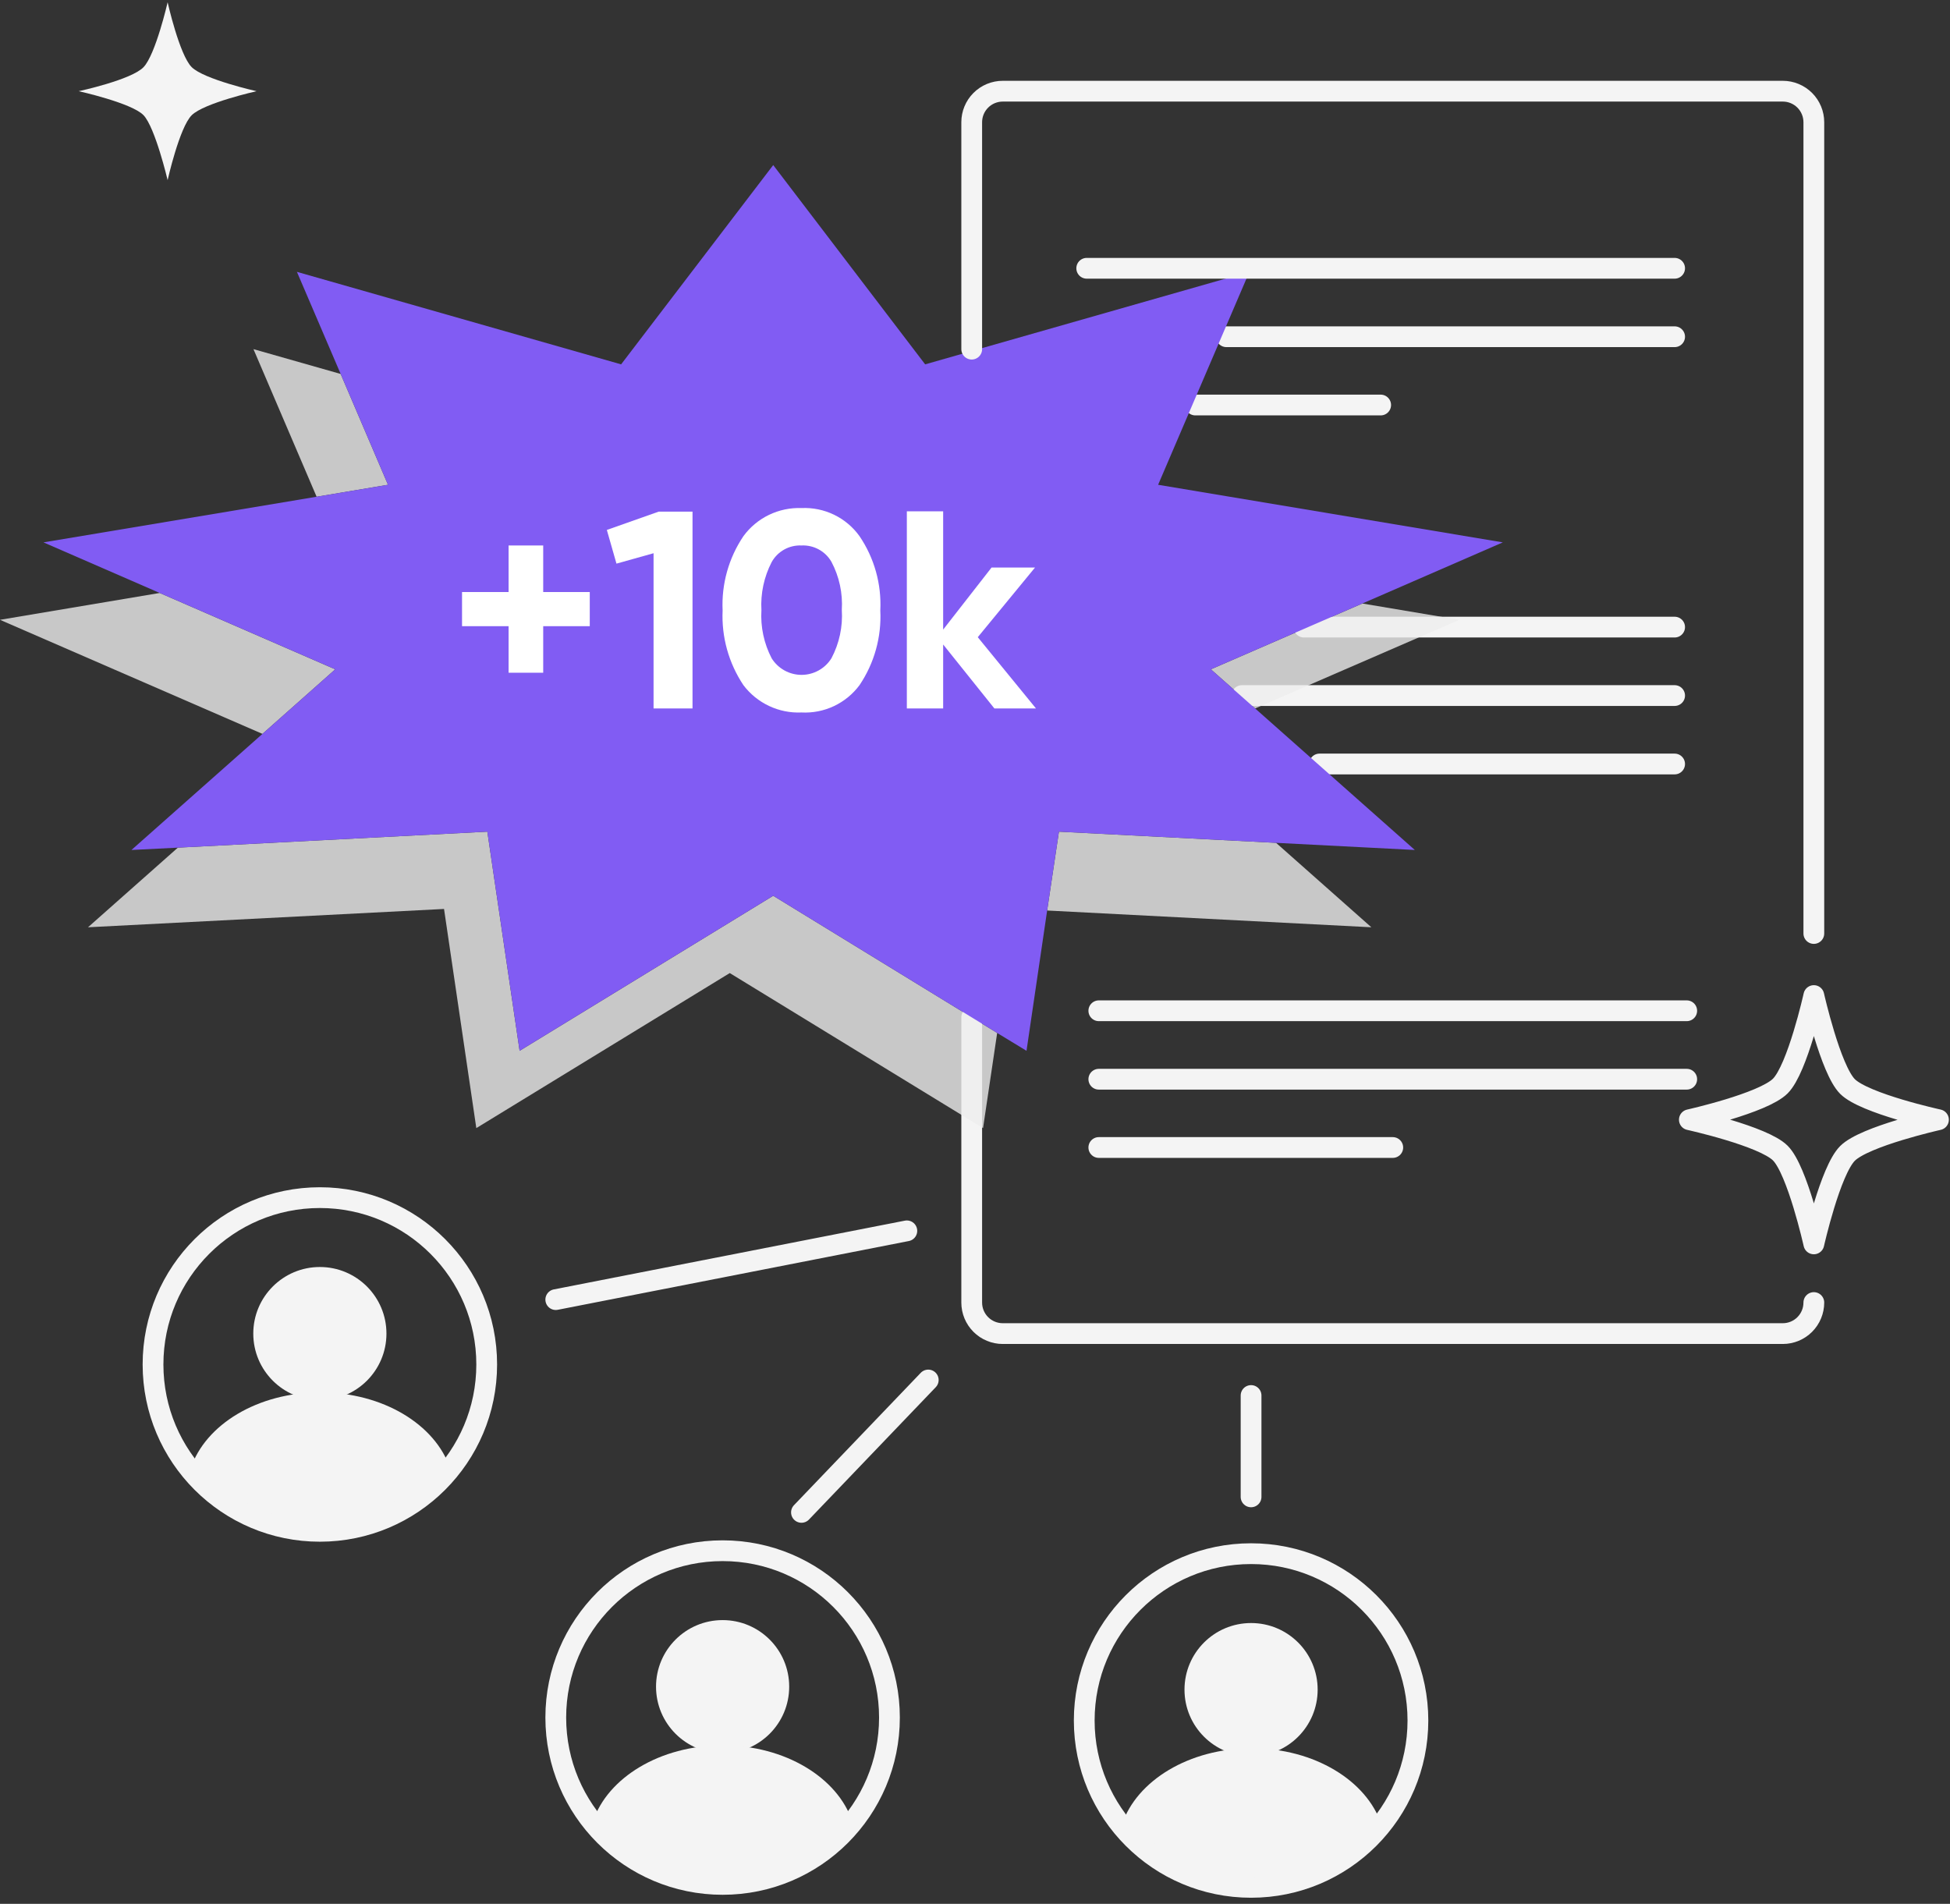 <?xml version="1.0" encoding="UTF-8"?> <svg xmlns="http://www.w3.org/2000/svg" width="169" height="165" viewBox="0 0 169 165" fill="none"><rect x="0" y="0" width="169" height="165" fill="#333333" stroke="none"/> <path d="M113.014 54.349H145.134" stroke="#F4F4F4" stroke-width="1.8" stroke-miterlimit="10" stroke-linecap="round"></path> <path d="M107.633 60.281H145.134" stroke="#F4F4F4" stroke-width="1.8" stroke-miterlimit="10" stroke-linecap="round"></path> <path d="M114.358 66.212H145.134" stroke="#F4F4F4" stroke-width="1.8" stroke-miterlimit="10" stroke-linecap="round"></path> <path d="M157.199 112.886C157.199 113.6 156.915 114.284 156.411 114.789C155.906 115.293 155.222 115.577 154.509 115.577H86.905C86.192 115.577 85.507 115.293 85.003 114.789C84.498 114.284 84.215 113.6 84.215 112.886V88.164" stroke="#F4F4F4" stroke-width="1.8" stroke-miterlimit="10" stroke-linecap="round"></path> <g opacity="0.8"> <path d="M29.054 58.008L22.745 63.603L0 53.717L13.841 51.39L29.054 58.008Z" fill="#EDEDED"></path> <path d="M33.628 42.014L27.44 43.05L21.966 30.258L29.525 32.41L33.628 42.014Z" fill="#EDEDED"></path> <path d="M86.421 89.522L85.198 97.768L63.246 84.331L41.281 97.768L38.483 78.775L7.627 80.363L15.415 73.462L42.236 72.077L45.033 91.069L67.012 77.632L86.421 89.522Z" fill="#EDEDED"></path> <path d="M118.851 80.363L90.752 78.91L91.774 72.077L110.592 73.045L118.851 80.363Z" fill="#EDEDED"></path> <path d="M126.477 53.717L108.776 61.397L104.942 58.007L118.07 52.304L126.477 53.717Z" fill="#EDEDED"></path> </g> <path d="M106.288 29.183H145.134" stroke="#F4F4F4" stroke-width="1.8" stroke-miterlimit="10" stroke-linecap="round"></path> <path d="M103.598 35.101H119.658" stroke="#F4F4F4" stroke-width="1.8" stroke-miterlimit="10" stroke-linecap="round"></path> <path d="M14.528 0.196C14.528 0.196 15.55 4.756 16.613 5.818C17.675 6.881 22.235 7.903 22.235 7.903C22.235 7.903 17.675 8.926 16.613 9.988C15.55 11.051 14.528 15.611 14.528 15.611C14.528 15.611 13.451 11.051 12.443 9.988C11.434 8.926 6.82 7.903 6.82 7.903C6.82 7.903 11.394 6.921 12.443 5.818C13.492 4.715 14.528 0.196 14.528 0.196Z" fill="#F4F4F4"></path> <path d="M108.777 61.397L122.618 73.664L110.593 73.045L91.775 72.077L90.753 78.91L88.964 91.069L86.421 89.523L67.012 77.632L45.033 91.069L42.236 72.077L15.415 73.462L11.393 73.664L22.746 63.603L29.054 58.007L13.841 51.39L3.767 47.005L27.44 43.05L33.627 42.014L29.525 32.411L25.732 23.56L53.83 31.577L67.012 14.306L80.18 31.577L108.279 23.56L100.37 42.014L130.244 47.005L118.071 52.304L104.943 58.007L108.777 61.397Z" fill="#815CF3"></path> <path d="M157.199 86.281C157.199 86.281 158.638 92.683 160.117 94.163C161.597 95.643 168 97.041 168 97.041C168 97.041 161.61 98.467 160.117 99.96C158.624 101.453 157.199 107.802 157.199 107.802C157.199 107.802 155.773 101.413 154.293 99.933C152.814 98.454 146.411 97.041 146.411 97.041C146.411 97.041 152.8 95.616 154.293 94.123C155.786 92.63 157.199 86.281 157.199 86.281Z" stroke="#F4F4F4" stroke-width="1.8" stroke-linecap="round" stroke-linejoin="round"></path> <path d="M47.078 51.309H51.113V54.268H47.078V58.303H44.078V54.268H40.043V51.309H44.078V47.274H47.078V51.309Z" fill="white"></path> <path d="M52.593 45.928L57.085 44.341H60.018V61.397H56.642V47.946L53.427 48.847L52.593 45.928Z" fill="white"></path> <path d="M69.46 61.747C68.493 61.79 67.529 61.597 66.653 61.184C65.776 60.772 65.013 60.152 64.43 59.38C63.154 57.47 62.522 55.203 62.627 52.91C62.519 50.624 63.151 48.364 64.43 46.467C65.005 45.681 65.765 45.047 66.642 44.623C67.519 44.199 68.487 43.996 69.46 44.032C70.435 43.986 71.406 44.185 72.285 44.61C73.164 45.035 73.922 45.673 74.491 46.467C75.775 48.362 76.408 50.623 76.293 52.91C76.408 55.204 75.775 57.474 74.491 59.38C73.913 60.158 73.151 60.782 72.273 61.196C71.395 61.609 70.429 61.798 69.46 61.747V61.747ZM72.957 52.856C73.047 51.41 72.735 49.967 72.056 48.686C71.795 48.235 71.415 47.864 70.957 47.615C70.499 47.366 69.981 47.248 69.46 47.274C68.939 47.25 68.421 47.372 67.964 47.627C67.508 47.881 67.132 48.257 66.878 48.713C66.213 49.998 65.907 51.438 65.99 52.883C65.902 54.328 66.209 55.769 66.878 57.053C67.152 57.492 67.534 57.854 67.987 58.105C68.44 58.356 68.949 58.488 69.467 58.488C69.985 58.488 70.494 58.356 70.947 58.105C71.4 57.854 71.782 57.492 72.056 57.053C72.739 55.764 73.051 54.311 72.957 52.856Z" fill="white"></path> <path d="M84.74 55.223L89.784 61.397H86.179L81.74 55.855V61.397H78.593V44.315H81.74V54.564L85.937 49.184H89.703L84.74 55.223Z" fill="white"></path> <path d="M84.215 30.259V10.594C84.215 9.88 84.498 9.196 85.003 8.691C85.507 8.187 86.192 7.903 86.905 7.903H154.509C155.222 7.903 155.906 8.187 156.411 8.691C156.915 9.196 157.199 9.88 157.199 10.594V80.901" stroke="#F4F4F4" stroke-width="1.8" stroke-miterlimit="10" stroke-linecap="round"></path> <path d="M108.427 163.556C110.598 163.558 112.742 163.068 114.697 162.122C116.652 161.176 118.366 159.799 119.712 158.095C118.447 154.328 113.915 151.517 108.48 151.517C103.046 151.517 98.513 154.328 97.249 158.095C98.583 159.785 100.28 161.154 102.215 162.099C104.15 163.044 106.273 163.542 108.427 163.556V163.556Z" fill="#F4F4F4"></path> <path d="M108.426 163.569C116.412 163.569 122.886 157.095 122.886 149.109C122.886 141.124 116.412 134.65 108.426 134.65C100.441 134.65 93.967 141.124 93.967 149.109C93.967 157.095 100.441 163.569 108.426 163.569Z" stroke="#F4F4F4" stroke-width="1.8" stroke-miterlimit="10" stroke-linecap="round"></path> <path d="M108.427 152.203C111.614 152.203 114.197 149.62 114.197 146.433C114.197 143.246 111.614 140.662 108.427 140.662C105.24 140.662 102.656 143.246 102.656 146.433C102.656 149.62 105.24 152.203 108.427 152.203Z" fill="#F4F4F4"></path> <path d="M62.627 151.947C65.814 151.947 68.397 149.364 68.397 146.177C68.397 142.99 65.814 140.407 62.627 140.407C59.44 140.407 56.856 142.99 56.856 146.177C56.856 149.364 59.44 151.947 62.627 151.947Z" fill="#F4F4F4"></path> <path d="M62.627 163.3C64.79 163.295 66.923 162.801 68.868 161.855C70.813 160.91 72.519 159.537 73.858 157.839C72.594 154.073 68.061 151.262 62.627 151.262C57.193 151.262 52.66 154.073 51.395 157.839C52.735 159.537 54.441 160.91 56.386 161.855C58.331 162.801 60.464 163.295 62.627 163.3V163.3Z" fill="#F4F4F4"></path> <path d="M62.627 163.313C70.612 163.313 77.086 156.84 77.086 148.854C77.086 140.868 70.612 134.394 62.627 134.394C54.641 134.394 48.167 140.868 48.167 148.854C48.167 156.84 54.641 163.313 62.627 163.313Z" stroke="#F4F4F4" stroke-width="1.8" stroke-miterlimit="10" stroke-linecap="round"></path> <path d="M27.721 121.347C30.908 121.347 33.492 118.764 33.492 115.577C33.492 112.39 30.908 109.806 27.721 109.806C24.535 109.806 21.951 112.39 21.951 115.577C21.951 118.764 24.535 121.347 27.721 121.347Z" fill="#F4F4F4"></path> <path d="M27.722 132.713C29.893 132.712 32.036 132.22 33.99 131.274C35.944 130.329 37.66 128.954 39.008 127.252C37.73 123.472 33.21 120.674 27.763 120.674C22.315 120.674 17.796 123.472 16.531 127.252C17.869 128.942 19.569 130.31 21.506 131.255C23.442 132.2 25.567 132.699 27.722 132.713V132.713Z" fill="#F4F4F4"></path> <path d="M27.721 132.713C35.707 132.713 42.181 126.239 42.181 118.253C42.181 110.268 35.707 103.794 27.721 103.794C19.735 103.794 13.262 110.268 13.262 118.253C13.262 126.239 19.735 132.713 27.721 132.713Z" stroke="#F4F4F4" stroke-width="1.8" stroke-miterlimit="10" stroke-linecap="round"></path> <path d="M95.231 87.599H146.183" stroke="#F4F4F4" stroke-width="1.8" stroke-miterlimit="10" stroke-linecap="round"></path> <path d="M95.231 93.531H146.183" stroke="#F4F4F4" stroke-width="1.8" stroke-miterlimit="10" stroke-linecap="round"></path> <path d="M95.231 99.449H120.707" stroke="#F4F4F4" stroke-width="1.8" stroke-miterlimit="10" stroke-linecap="round"></path> <path d="M94.183 23.251H145.134" stroke="#F4F4F4" stroke-width="1.8" stroke-miterlimit="10" stroke-linecap="round"></path> <path d="M108.426 120.943V129.727" stroke="#F4F4F4" stroke-width="1.8" stroke-miterlimit="10" stroke-linecap="round"></path> <path d="M69.46 131.072L80.449 119.599" stroke="#F4F4F4" stroke-width="1.8" stroke-miterlimit="10" stroke-linecap="round"></path> <path d="M48.167 112.631L78.593 106.672" stroke="#F4F4F4" stroke-width="1.8" stroke-miterlimit="10" stroke-linecap="round"></path> </svg> 